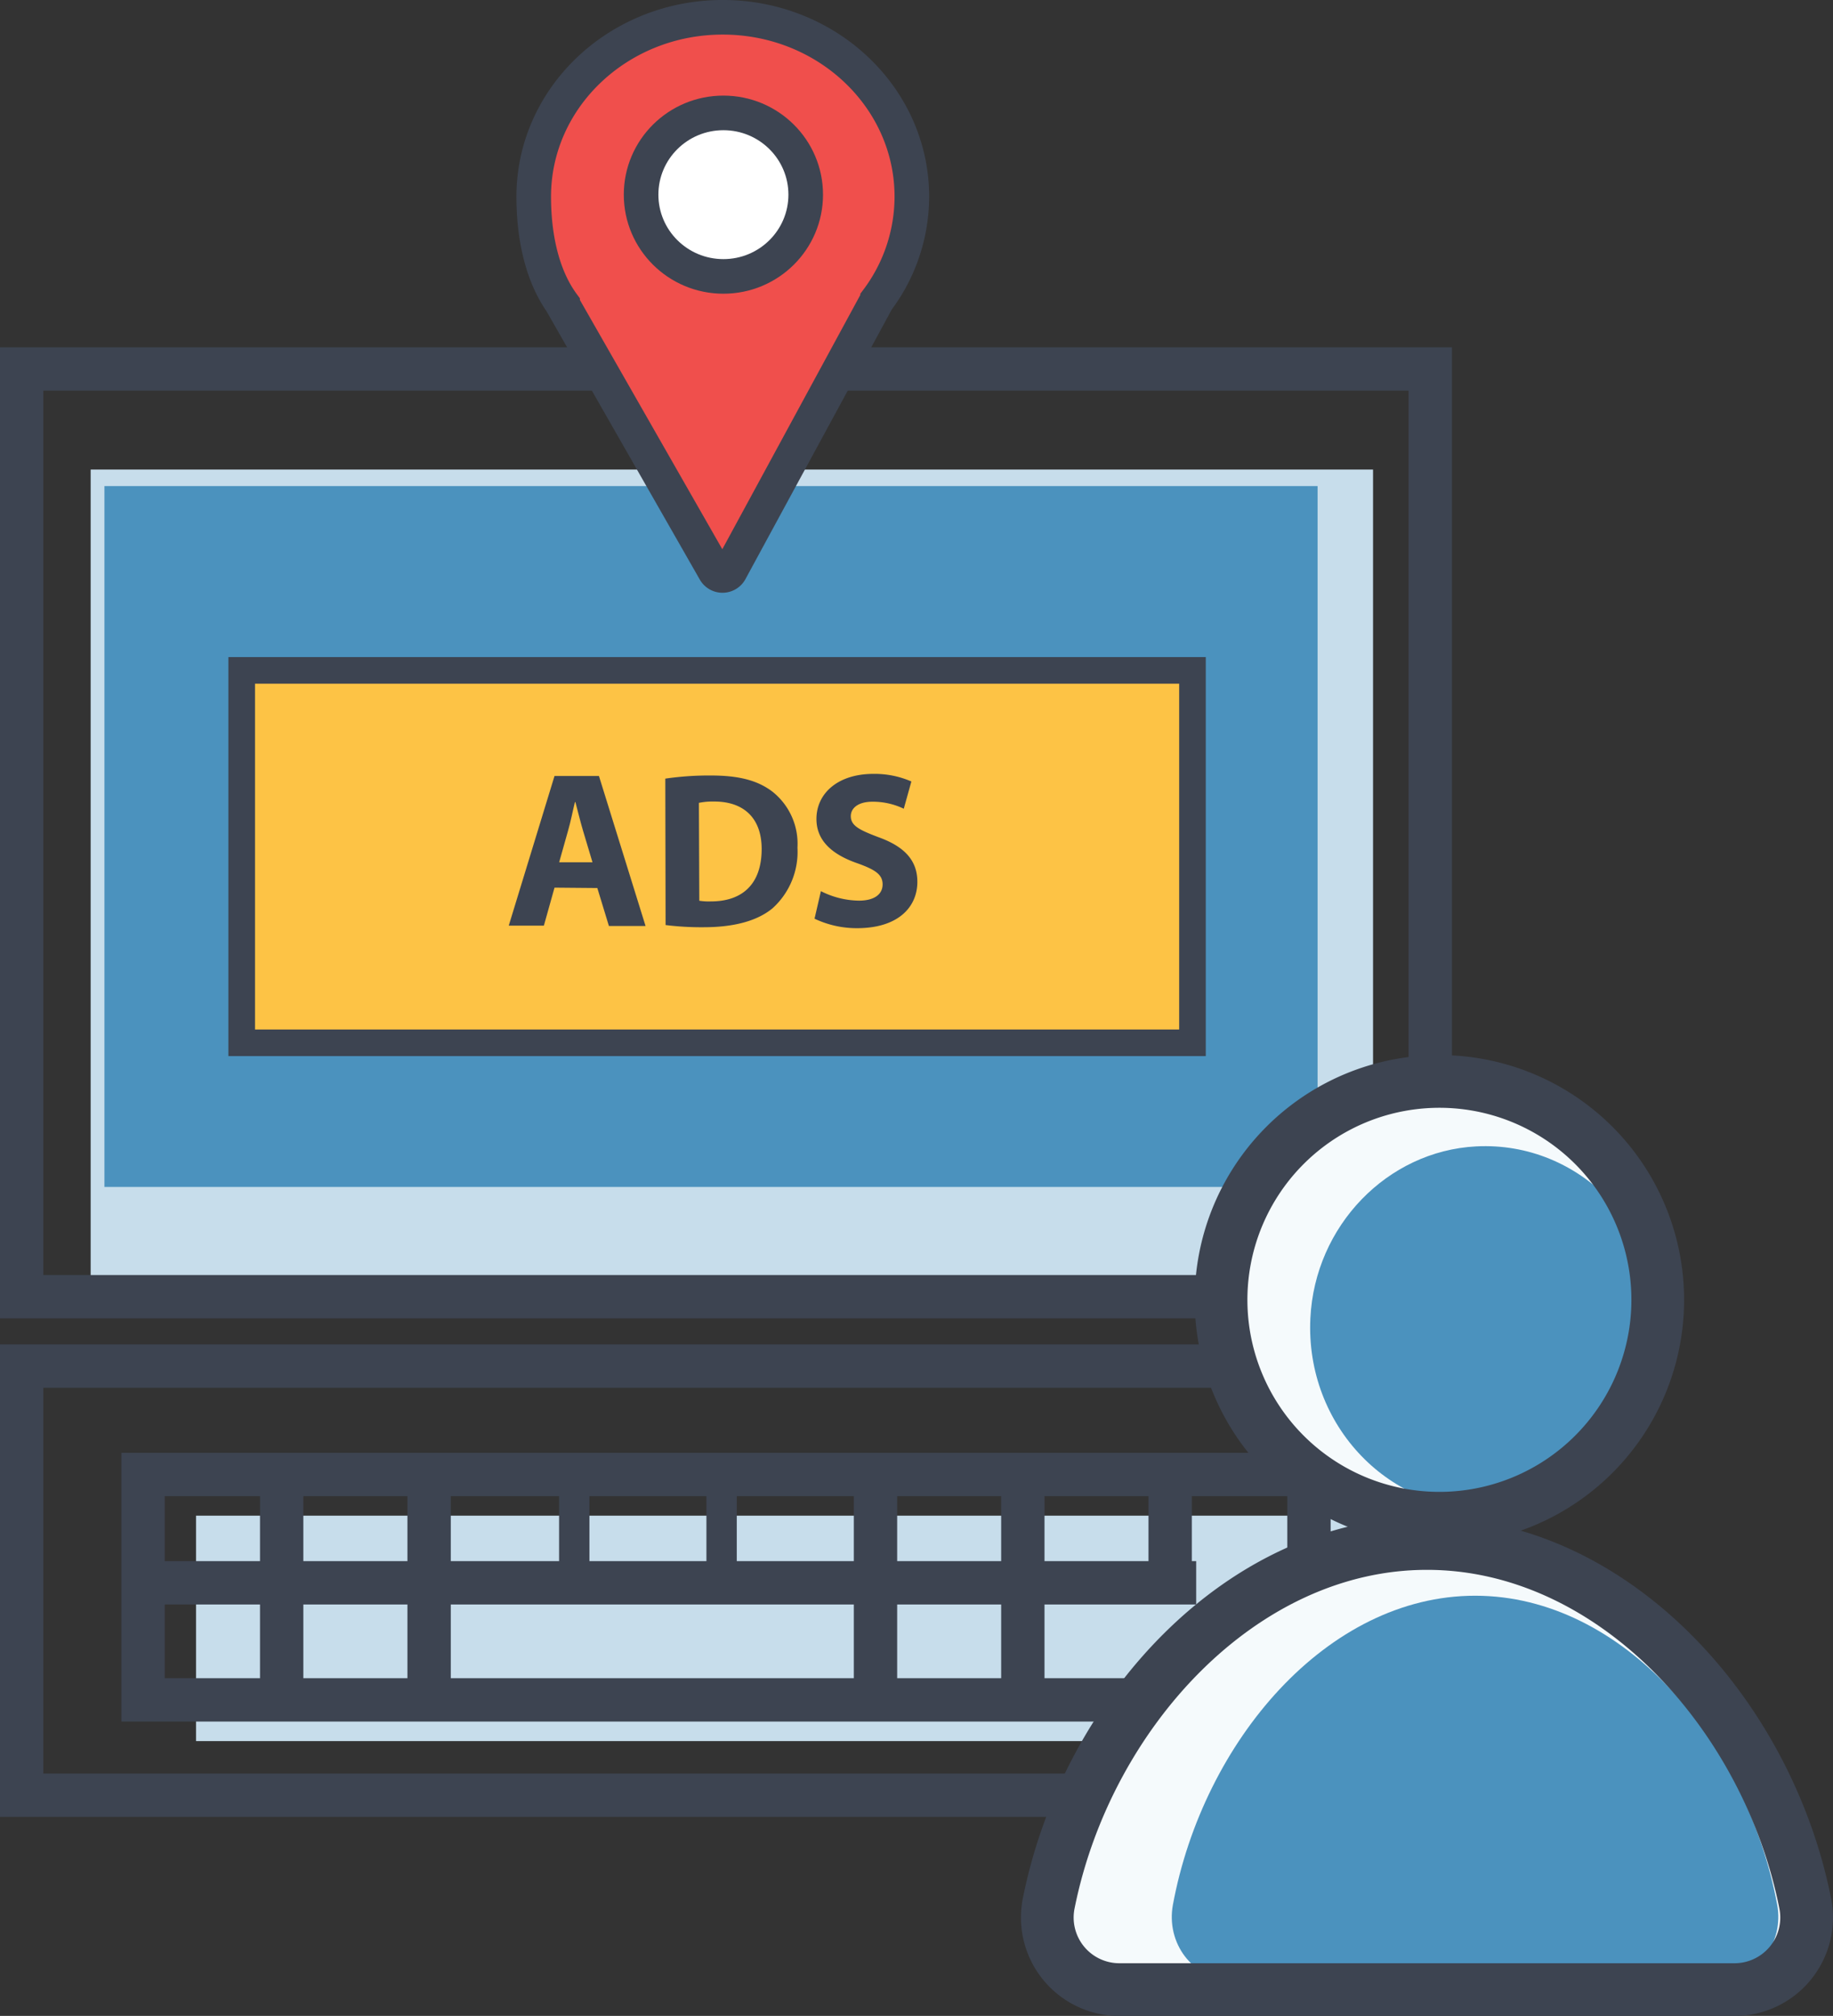 <svg xmlns="http://www.w3.org/2000/svg" width="193.08" height="212.3" viewBox="0 0 193.08 212.3">
  <rect x="0" y="0" width="193.08" height="212.3" fill="#333333" stroke="none"/>
  <g>
    <g>
      <g>
        <g>
          <polygon points="144.63 138.4 144.63 138.4 9.55 138.4 9.55 138.4 9.55 49.45 9.55 49.45 144.63 49.45 144.63 49.45 144.63 138.4" style="fill: #c7ddeb"/>
          <rect x="20.65" y="159.62" width="122.81" height="23.74" style="fill: #c7ddeb"/>
          <rect x="15.07" y="155.28" width="122.81" height="23.74" style="fill: none;stroke: #3d4451;stroke-miterlimit: 10;stroke-width: 4.565px"/>
          <polygon points="150.66 136.56 150.66 136.56 2.28 136.56 2.28 136.56 2.28 38.86 2.28 38.86 150.66 38.86 150.66 38.86 150.66 136.56" style="fill: none;stroke: #3d4451;stroke-miterlimit: 10;stroke-width: 4.565px"/>
          <polygon points="150.66 189.06 150.66 189.06 2.28 189.06 2.28 189.06 2.28 143.87 2.28 143.87 150.66 143.87 150.66 143.87 150.66 189.06" style="fill: none;stroke: #3d4451;stroke-miterlimit: 10;stroke-width: 4.565px"/>
          <path d="M11,51.19V125H138.79V51.19Z" style="fill: #4b92be"/>
          <line x1="14.61" y1="166.69" x2="126" y2="166.69" style="fill: none;stroke: #3d4451;stroke-miterlimit: 10;stroke-width: 4.565px"/>
          <line x1="29.67" y1="155.28" x2="29.67" y2="180.39" style="fill: none;stroke: #3d4451;stroke-miterlimit: 10;stroke-width: 4.565px"/>
          <line x1="45.2" y1="155.28" x2="45.2" y2="180.39" style="fill: none;stroke: #3d4451;stroke-miterlimit: 10;stroke-width: 4.565px"/>
          <line x1="60.49" y1="155.28" x2="60.49" y2="168.52" style="fill: none;stroke: #3d4451;stroke-miterlimit: 10;stroke-width: 3.196px"/>
          <line x1="76.01" y1="155.28" x2="76.01" y2="168.52" style="fill: none;stroke: #3d4451;stroke-miterlimit: 10;stroke-width: 3.196px"/>
          <line x1="92.22" y1="155.28" x2="92.22" y2="180.39" style="fill: none;stroke: #3d4451;stroke-miterlimit: 10;stroke-width: 4.565px"/>
          <line x1="107.74" y1="155.28" x2="107.74" y2="180.39" style="fill: none;stroke: #3d4451;stroke-miterlimit: 10;stroke-width: 4.565px"/>
          <line x1="123.26" y1="155.28" x2="123.26" y2="167.6" style="fill: none;stroke: #3d4451;stroke-miterlimit: 10;stroke-width: 4.565px"/>
        </g>
        <g>
          <path d="M92.38,31.64l.06-.09a18.17,18.17,0,0,0,3.61-10.84c0-10.43-8.92-18.89-19.92-18.89S56.22,10.28,56.22,20.71c0,4,.8,8.28,3.08,11.36a.43.43,0,0,1,0,.07l16,28a.93.93,0,0,0,1.61,0Z" style="fill: #f04f4c;stroke: #3d4451;stroke-miterlimit: 10;stroke-width: 3.644px"/>
          <ellipse cx="76.2" cy="20.5" rx="8.67" ry="8.61" style="fill: #fff;stroke: #3d4451;stroke-miterlimit: 10;stroke-width: 3.644px"/>
        </g>
      </g>
      <rect x="25.46" y="70.6" width="100.15" height="39.22" style="fill: #fdc345;stroke: #3d4451;stroke-miterlimit: 10;stroke-width: 2.802px"/>
      <g>
        <path d="M58.41,93.48l-1.12,4h-3.7l4.82-15.76h4.68L68,97.52H64.14l-1.22-4Zm4-2.67-1-3.34c-.28-.94-.56-2.11-.8-3h-.05c-.23.93-.46,2.12-.72,3l-.94,3.34Z" style="fill: #3d4451"/>
        <path d="M70.08,82a31.75,31.75,0,0,1,4.81-.33c3,0,4.94.54,6.46,1.69A7,7,0,0,1,84,89.27a8,8,0,0,1-2.62,6.38c-1.66,1.38-4.18,2-7.27,2a30.48,30.48,0,0,1-4-.23Zm3.58,12.86a6.47,6.47,0,0,0,1.23.07c3.23,0,5.34-1.75,5.34-5.52,0-3.27-1.9-5-5-5a7.32,7.32,0,0,0-1.61.14Z" style="fill: #3d4451"/>
        <path d="M86.47,93.85a9.1,9.1,0,0,0,4,1c1.64,0,2.5-.68,2.5-1.71s-.75-1.54-2.64-2.22C87.66,90,86,88.54,86,86.25c0-2.69,2.25-4.75,6-4.75a9.69,9.69,0,0,1,4,.8l-.8,2.87a7.54,7.54,0,0,0-3.29-.74c-1.55,0-2.29.7-2.29,1.52,0,1,.88,1.45,2.92,2.22,2.78,1,4.09,2.48,4.09,4.7,0,2.64-2,4.88-6.36,4.88a10.37,10.37,0,0,1-4.47-1Z" style="fill: #3d4451"/>
      </g>
    </g>
    <g>
      <g>
        <g>
          <path d="M156,156.88c-10.56.59-19.24-9.1-18.7-20.9.46-10.1,7.81-18.31,16.86-18.82,10.57-.6,19.25,9.1,18.71,20.9C172.44,148.17,165.08,156.37,156,156.88Z" style="fill: #f5fafc"/>
          <path d="M125.57,208.38c-4,0-7-4.08-6.18-8.44,3.32-18.56,16.91-35.16,33.18-35.16s29.86,16.6,33.18,35.16c.78,4.36-2.19,8.44-6.18,8.44Z" style="fill: #f5fafc"/>
        </g>
        <g>
          <path d="M152.77,159.86a23,23,0,1,1,21.82-21.8A23,23,0,0,1,152.77,159.86Z" style="fill: #f5fafc"/>
          <path d="M117.89,209.53a7.59,7.59,0,0,1-7.42-9.1c4-20,20.31-37.88,39.84-37.88s35.85,17.89,39.84,37.88a7.59,7.59,0,0,1-7.42,9.1Z" style="fill: #f5fafc"/>
        </g>
      </g>
      <g>
        <g>
          <path d="M157.4,158.91c-10.94.57-19.93-8.75-19.37-20.09.47-9.71,8.09-17.6,17.46-18.09,10.95-.57,19.95,8.75,19.39,20.09C174.4,150.53,166.78,158.42,157.4,158.91Z" style="fill: #4b92be"/>
          <path d="M129.48,208.4c-3.83,0-6.68-3.77-5.93-7.81,3.19-17.18,16.23-32.54,31.83-32.54S184,183.41,187.2,200.59c.75,4-2.1,7.81-5.93,7.81Z" style="fill: #4b92be"/>
        </g>
        <g>
          <path d="M152.77,159.86a23,23,0,1,1,21.82-21.8A23,23,0,0,1,152.77,159.86Z" style="fill: none;stroke: #3d4451;stroke-miterlimit: 10;stroke-width: 5.551px"/>
          <path d="M117.89,209.53a7.59,7.59,0,0,1-7.42-9.1c4-20,20.31-37.88,39.84-37.88s35.85,17.89,39.84,37.88a7.59,7.59,0,0,1-7.42,9.1Z" style="fill: none;stroke: #3d4451;stroke-miterlimit: 10;stroke-width: 5.551px"/>
        </g>
      </g>
    </g>
  </g>
</svg>
